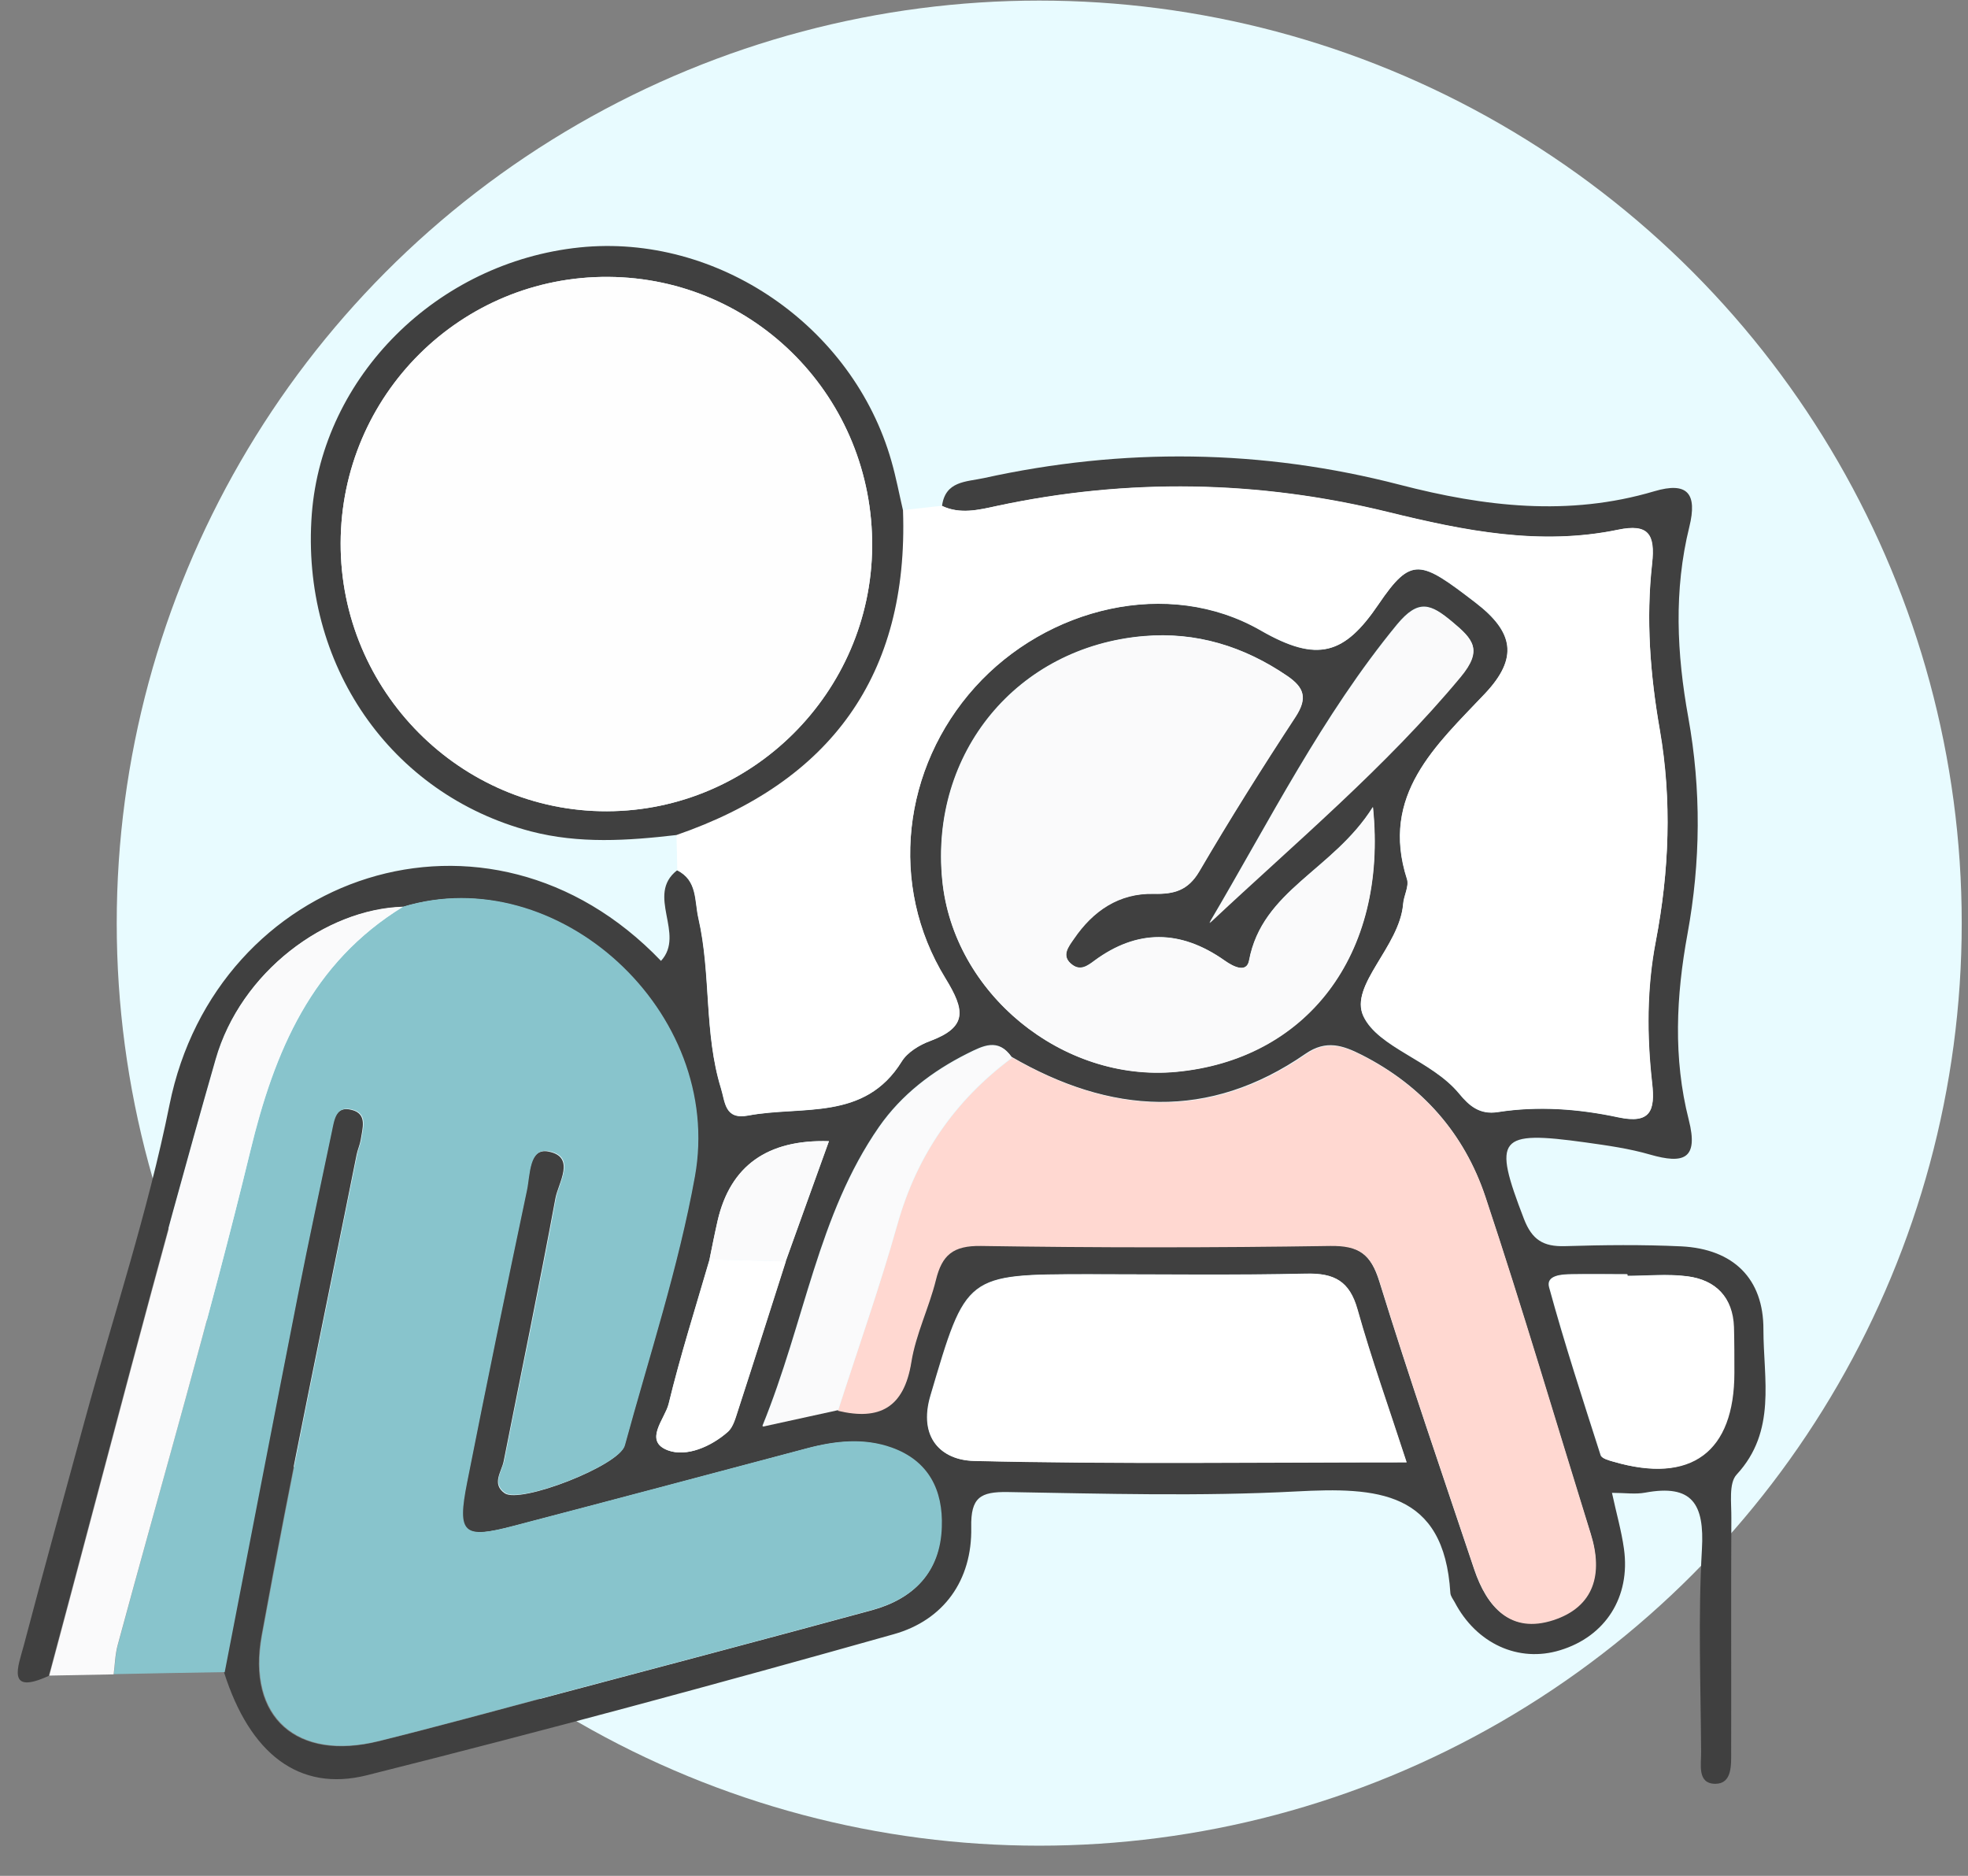 <?xml version="1.0" encoding="UTF-8"?> <svg xmlns="http://www.w3.org/2000/svg" width="64" height="61" viewBox="0 0 64 61" fill="none"><rect x="0" y="0" width="64" height="61" fill="#808080" stroke="none"/> <circle cx="30" cy="30" r="30" transform="matrix(-1 0 0 1 63.796 0.019)" fill="#E8FBFF"></circle> <g clip-path="url(#clip0_155_4806)"> <path d="M1.603 54.488C0.184 55.148 0.593 54.184 0.771 53.517C1.412 51.081 2.085 48.658 2.746 46.228C3.683 42.795 4.812 39.408 5.512 35.928C7.024 28.408 15.864 25.364 21.496 31.247C22.302 30.369 20.988 29.108 22.018 28.302C22.685 28.633 22.579 29.299 22.711 29.867C23.127 31.689 22.89 33.591 23.444 35.394C23.583 35.842 23.563 36.423 24.329 36.278C26.085 35.948 28.119 36.47 29.32 34.522C29.505 34.218 29.895 33.98 30.245 33.855C31.459 33.4 31.38 32.858 30.74 31.815C28.884 28.785 29.347 24.962 31.704 22.347C34.034 19.759 37.983 18.769 41 20.505C42.849 21.568 43.72 21.284 44.823 19.66C45.899 18.075 46.189 18.221 47.985 19.601C49.213 20.545 49.392 21.39 48.289 22.558C46.704 24.235 44.869 25.846 45.754 28.593C45.826 28.824 45.648 29.128 45.628 29.398C45.516 30.785 43.872 32.046 44.334 33.043C44.816 34.073 46.559 34.482 47.45 35.565C47.774 35.961 48.117 36.258 48.705 36.166C50.019 35.961 51.339 36.06 52.633 36.338C53.67 36.556 53.828 36.126 53.723 35.215C53.551 33.683 53.544 32.139 53.842 30.62C54.284 28.329 54.37 26.031 53.974 23.74C53.663 21.938 53.525 20.142 53.723 18.333C53.828 17.375 53.604 17.026 52.614 17.23C50.072 17.758 47.615 17.263 45.14 16.656C40.927 15.619 36.669 15.547 32.41 16.458C31.816 16.583 31.228 16.729 30.634 16.458C30.74 15.639 31.413 15.672 31.994 15.547C36.523 14.55 41.039 14.602 45.523 15.764C48.276 16.478 51.016 16.801 53.795 15.976C54.885 15.652 55.202 16.055 54.938 17.131C54.429 19.191 54.528 21.258 54.904 23.331C55.327 25.675 55.307 28.025 54.878 30.369C54.508 32.383 54.409 34.41 54.918 36.41C55.248 37.704 54.746 37.856 53.663 37.546C52.983 37.348 52.27 37.249 51.564 37.15C48.705 36.754 48.54 36.991 49.557 39.632C49.821 40.319 50.19 40.543 50.89 40.523C52.151 40.484 53.419 40.471 54.68 40.53C56.364 40.616 57.354 41.573 57.347 43.237C57.347 44.842 57.783 46.538 56.476 47.951C56.212 48.235 56.311 48.889 56.304 49.377C56.291 51.9 56.304 54.428 56.298 56.957C56.298 57.399 56.331 58 55.789 58.007C55.182 58.007 55.327 57.373 55.321 56.97C55.307 54.772 55.221 52.573 55.347 50.381C55.433 48.902 55.03 48.255 53.498 48.539C53.181 48.598 52.845 48.545 52.422 48.545C52.567 49.219 52.732 49.787 52.812 50.368C53.029 51.932 52.211 53.213 50.738 53.662C49.385 54.078 48.012 53.451 47.305 52.097C47.252 51.998 47.173 51.906 47.166 51.8C46.962 48.466 44.763 48.361 42.162 48.499C39.039 48.664 35.903 48.572 32.773 48.519C31.882 48.506 31.565 48.691 31.585 49.668C31.618 51.391 30.687 52.685 29.069 53.141C23.378 54.745 17.667 56.29 11.93 57.729C9.711 58.284 8.12 57.01 7.288 54.389C8.08 50.302 8.866 46.208 9.671 42.121C10.021 40.345 10.404 38.576 10.774 36.806C10.853 36.437 10.893 35.948 11.441 36.093C11.956 36.225 11.784 36.694 11.731 37.064C11.705 37.222 11.632 37.381 11.599 37.539C10.556 42.755 9.454 47.958 8.503 53.187C8.014 55.874 9.665 57.28 12.306 56.627C14.22 56.151 16.129 55.63 18.03 55.121C21.477 54.204 24.916 53.299 28.356 52.362C29.703 51.992 30.561 51.134 30.608 49.675C30.647 48.466 30.178 47.516 28.983 47.086C28.079 46.763 27.148 46.862 26.23 47.106C23.055 47.951 19.872 48.796 16.69 49.628C15.039 50.057 14.841 49.886 15.171 48.222C15.799 45.046 16.452 41.877 17.119 38.715C17.225 38.219 17.185 37.321 17.832 37.447C18.737 37.618 18.156 38.464 18.063 38.965C17.535 41.824 16.941 44.67 16.38 47.516C16.314 47.859 15.977 48.255 16.413 48.559C16.921 48.909 20.123 47.667 20.301 47.02C21.094 44.109 22.044 41.23 22.579 38.272C23.55 32.904 18.109 27.966 13.091 29.497C10.583 29.57 7.823 31.61 7.011 34.449C5.103 41.105 3.379 47.813 1.584 54.501L1.603 54.488ZM25.55 41.019C26.012 39.731 26.481 38.437 26.957 37.11C24.958 37.048 23.752 37.909 23.338 39.692C23.239 40.108 23.16 40.537 23.074 40.953C22.619 42.517 22.124 44.076 21.741 45.654C21.622 46.142 20.909 46.868 21.727 47.166C22.322 47.383 23.114 47.047 23.662 46.565C23.847 46.4 23.919 46.089 24.005 45.839C24.527 44.234 25.035 42.623 25.55 41.019ZM27.241 45.858C28.594 46.175 29.393 45.753 29.624 44.28C29.769 43.369 30.198 42.511 30.423 41.606C30.628 40.801 30.977 40.484 31.889 40.497C35.672 40.563 39.455 40.556 43.245 40.497C44.182 40.484 44.578 40.774 44.856 41.672C45.826 44.809 46.896 47.912 47.939 51.028C48.348 52.249 49.114 53.121 50.507 52.665C51.834 52.23 52.125 51.16 51.722 49.866C50.58 46.208 49.504 42.531 48.295 38.899C47.615 36.853 46.249 35.301 44.288 34.304C43.674 33.994 43.132 33.802 42.459 34.264C39.303 36.45 36.101 36.225 32.892 34.364C32.456 33.743 31.968 34.007 31.459 34.258C30.317 34.832 29.32 35.592 28.587 36.641C26.593 39.513 26.184 42.953 24.791 46.373C25.867 46.142 26.554 45.99 27.234 45.839L27.241 45.858ZM44.644 26.242C43.344 28.309 41.046 28.936 40.617 31.234C40.538 31.643 40.122 31.445 39.825 31.234C38.385 30.217 36.975 30.217 35.593 31.234C35.355 31.412 35.137 31.564 34.873 31.373C34.483 31.089 34.747 30.772 34.919 30.527C35.54 29.616 36.385 29.029 37.52 29.062C38.174 29.082 38.636 28.956 38.999 28.329C39.996 26.625 41.046 24.955 42.129 23.305C42.518 22.704 42.419 22.36 41.858 21.977C40.445 21.013 38.894 20.538 37.197 20.683C33.07 21.033 30.231 24.486 30.641 28.619C30.997 32.29 34.536 35.195 38.24 34.852C42.446 34.462 45.14 31.082 44.644 26.242ZM45.734 47.548C45.159 45.786 44.592 44.194 44.136 42.57C43.879 41.659 43.39 41.395 42.479 41.415C40.128 41.468 37.771 41.435 35.414 41.435C31.387 41.435 31.42 41.441 30.258 45.376C29.848 46.756 30.614 47.476 31.657 47.502C36.292 47.614 40.934 47.548 45.727 47.548H45.734ZM52.911 41.487C52.911 41.487 52.911 41.455 52.911 41.435C52.31 41.435 51.709 41.428 51.102 41.435C50.785 41.435 50.27 41.468 50.375 41.857C50.877 43.693 51.471 45.508 52.052 47.324C52.085 47.423 52.31 47.483 52.462 47.529C54.977 48.261 56.383 47.218 56.383 44.63C56.383 44.135 56.383 43.647 56.37 43.151C56.337 42.181 55.789 41.62 54.865 41.501C54.218 41.415 53.558 41.487 52.897 41.487H52.911ZM39.336 29.999C42.122 27.391 45.047 24.942 47.497 21.997C48.223 21.126 47.906 20.782 47.226 20.215C46.533 19.64 46.136 19.455 45.43 20.307C42.994 23.271 41.29 26.685 39.336 29.993V29.999Z" fill="#404040"></path> <path d="M13.111 29.484C18.129 27.959 23.563 32.891 22.599 38.259C22.064 41.217 21.113 44.102 20.321 47.007C20.143 47.654 16.941 48.895 16.432 48.545C15.99 48.242 16.327 47.845 16.399 47.502C16.96 44.65 17.561 41.804 18.083 38.952C18.175 38.45 18.756 37.605 17.852 37.433C17.205 37.315 17.244 38.206 17.139 38.701C16.472 41.864 15.818 45.033 15.191 48.209C14.861 49.879 15.066 50.051 16.71 49.615C19.892 48.783 23.068 47.938 26.25 47.093C27.168 46.849 28.099 46.749 29.003 47.073C30.198 47.502 30.674 48.453 30.628 49.661C30.581 51.12 29.723 51.978 28.376 52.348C24.936 53.286 21.49 54.197 18.05 55.108C16.142 55.617 14.24 56.138 12.326 56.613C9.678 57.267 8.034 55.861 8.523 53.174C9.473 47.944 10.576 42.735 11.619 37.526C11.652 37.367 11.725 37.209 11.751 37.05C11.804 36.681 11.976 36.219 11.461 36.08C10.919 35.941 10.873 36.423 10.794 36.793C10.424 38.562 10.041 40.332 9.691 42.108C8.886 46.195 8.1 50.288 7.308 54.375C6.106 54.395 4.905 54.415 3.703 54.441C3.743 54.124 3.749 53.794 3.835 53.484C5.274 48.136 6.832 42.821 8.14 37.44C8.932 34.172 10.134 31.306 13.118 29.477L13.111 29.484Z" fill="#88C4CC"></path> <path d="M30.641 16.451C31.228 16.729 31.823 16.583 32.417 16.451C36.675 15.54 40.927 15.613 45.146 16.649C47.622 17.257 50.078 17.752 52.62 17.224C53.611 17.019 53.835 17.369 53.729 18.326C53.525 20.135 53.663 21.931 53.98 23.734C54.376 26.018 54.284 28.322 53.848 30.613C53.558 32.132 53.558 33.677 53.729 35.209C53.835 36.12 53.676 36.549 52.64 36.331C51.346 36.054 50.025 35.955 48.712 36.16C48.124 36.252 47.781 35.948 47.457 35.559C46.566 34.476 44.823 34.06 44.341 33.036C43.872 32.04 45.523 30.779 45.635 29.392C45.655 29.121 45.833 28.818 45.76 28.587C44.876 25.84 46.711 24.229 48.295 22.552C49.398 21.383 49.22 20.538 47.992 19.594C46.196 18.214 45.906 18.069 44.829 19.654C43.727 21.278 42.862 21.561 41.007 20.499C37.989 18.762 34.041 19.753 31.71 22.341C29.353 24.962 28.884 28.778 30.746 31.808C31.387 32.852 31.473 33.393 30.251 33.849C29.901 33.981 29.512 34.218 29.327 34.516C28.119 36.463 26.085 35.942 24.335 36.272C23.57 36.417 23.589 35.836 23.451 35.387C22.89 33.584 23.134 31.683 22.718 29.861C22.586 29.286 22.691 28.626 22.025 28.296C22.018 27.913 22.011 27.523 21.998 27.141C27.009 25.404 29.551 21.951 29.366 16.59C29.789 16.544 30.218 16.491 30.641 16.445V16.451Z" fill="white"></path> <path d="M29.366 16.603C29.551 21.964 27.009 25.424 21.998 27.154C20.414 27.338 18.836 27.444 17.264 27.035C12.695 25.833 9.771 21.601 10.14 16.715C10.484 12.239 14.214 8.528 18.849 8.046C23.332 7.584 27.742 10.601 28.99 14.998C29.142 15.527 29.241 16.061 29.366 16.596V16.603ZM28.363 17.785C28.402 12.952 24.573 9.037 19.786 9.004C14.993 8.971 11.091 12.853 11.078 17.659C11.065 22.466 14.973 26.394 19.74 26.381C24.461 26.368 28.323 22.512 28.363 17.785Z" fill="#404040"></path> <path d="M13.111 29.484C10.127 31.313 8.919 34.179 8.133 37.447C6.832 42.828 5.274 48.143 3.828 53.491C3.743 53.801 3.736 54.131 3.696 54.448C2.996 54.461 2.303 54.474 1.603 54.488C3.399 47.799 5.122 41.091 7.03 34.436C7.843 31.59 10.602 29.557 13.111 29.484Z" fill="#FAFAFB"></path> <path d="M32.905 34.383C36.114 36.238 39.323 36.469 42.472 34.284C43.139 33.822 43.687 34.013 44.301 34.324C46.255 35.321 47.622 36.872 48.309 38.919C49.517 42.55 50.6 46.228 51.735 49.885C52.138 51.179 51.848 52.249 50.52 52.685C49.127 53.14 48.368 52.269 47.952 51.047C46.909 47.938 45.839 44.828 44.869 41.692C44.592 40.787 44.195 40.503 43.258 40.517C39.475 40.576 35.685 40.576 31.902 40.517C30.991 40.503 30.634 40.814 30.436 41.626C30.212 42.53 29.782 43.389 29.637 44.3C29.399 45.772 28.607 46.201 27.254 45.878C27.901 43.857 28.614 41.85 29.188 39.81C29.822 37.565 31.057 35.783 32.912 34.403L32.905 34.383Z" fill="#FFD8D1"></path> <path d="M44.651 26.249C45.146 31.095 42.452 34.469 38.247 34.858C34.543 35.202 31.004 32.303 30.647 28.626C30.245 24.493 33.084 21.04 37.203 20.69C38.9 20.544 40.452 21.02 41.865 21.984C42.426 22.367 42.525 22.71 42.136 23.311C41.053 24.962 40.003 26.632 39.006 28.335C38.636 28.963 38.181 29.081 37.527 29.068C36.391 29.042 35.546 29.623 34.926 30.534C34.754 30.785 34.49 31.095 34.879 31.379C35.144 31.577 35.368 31.419 35.599 31.24C36.977 30.224 38.388 30.224 39.831 31.24C40.122 31.445 40.544 31.65 40.623 31.24C41.053 28.943 43.35 28.316 44.651 26.249Z" fill="#FAFAFB"></path> <path d="M45.74 47.555C40.947 47.555 36.306 47.621 31.671 47.509C30.628 47.482 29.862 46.763 30.271 45.383C31.433 41.454 31.4 41.441 35.427 41.441C37.785 41.441 40.135 41.481 42.492 41.421C43.403 41.402 43.892 41.666 44.149 42.577C44.605 44.201 45.173 45.786 45.747 47.555H45.74Z" fill="white"></path> <path d="M52.917 41.494C53.571 41.494 54.238 41.428 54.885 41.507C55.803 41.626 56.357 42.188 56.39 43.158C56.403 43.653 56.403 44.142 56.403 44.637C56.403 47.225 54.997 48.268 52.481 47.535C52.336 47.496 52.105 47.436 52.072 47.331C51.491 45.515 50.897 43.699 50.395 41.864C50.289 41.474 50.798 41.448 51.121 41.441C51.722 41.428 52.323 41.441 52.93 41.441C52.93 41.461 52.93 41.474 52.93 41.494H52.917Z" fill="white"></path> <path d="M32.905 34.383C31.05 35.763 29.815 37.546 29.182 39.79C28.607 41.831 27.901 43.838 27.247 45.858C26.56 46.01 25.88 46.155 24.804 46.393C26.197 42.979 26.607 39.533 28.601 36.661C29.333 35.611 30.33 34.852 31.473 34.277C31.981 34.02 32.47 33.762 32.905 34.383Z" fill="#FAFAFB"></path> <path d="M39.343 30.012C41.297 26.705 43.007 23.285 45.437 20.327C46.136 19.475 46.539 19.653 47.233 20.234C47.913 20.802 48.23 21.139 47.503 22.017C45.054 24.962 42.122 27.411 39.343 30.019V30.012Z" fill="#FAFAFB"></path> <path d="M25.557 41.019C25.042 42.623 24.534 44.234 24.012 45.838C23.926 46.096 23.853 46.406 23.669 46.565C23.121 47.047 22.328 47.383 21.734 47.166C20.915 46.868 21.628 46.136 21.747 45.654C22.13 44.069 22.625 42.517 23.081 40.953C23.906 40.972 24.732 40.999 25.563 41.019H25.557Z" fill="white"></path> <path d="M25.557 41.019C24.732 40.999 23.906 40.972 23.074 40.953C23.16 40.53 23.246 40.108 23.338 39.692C23.752 37.909 24.958 37.048 26.957 37.11C26.475 38.437 26.012 39.731 25.55 41.019H25.557Z" fill="#FAFAFB"></path> <path d="M28.363 17.785C28.323 22.512 24.461 26.368 19.74 26.381C14.973 26.394 11.065 22.466 11.078 17.659C11.091 12.846 14.986 8.971 19.786 9.004C24.573 9.037 28.402 12.952 28.363 17.785Z" fill="#FEFEFE"></path> </g> <defs> <clipPath id="clip0_155_4806"> <rect width="56.84" height="50" fill="white" transform="translate(0.58 8)"></rect> </clipPath> </defs> </svg> 